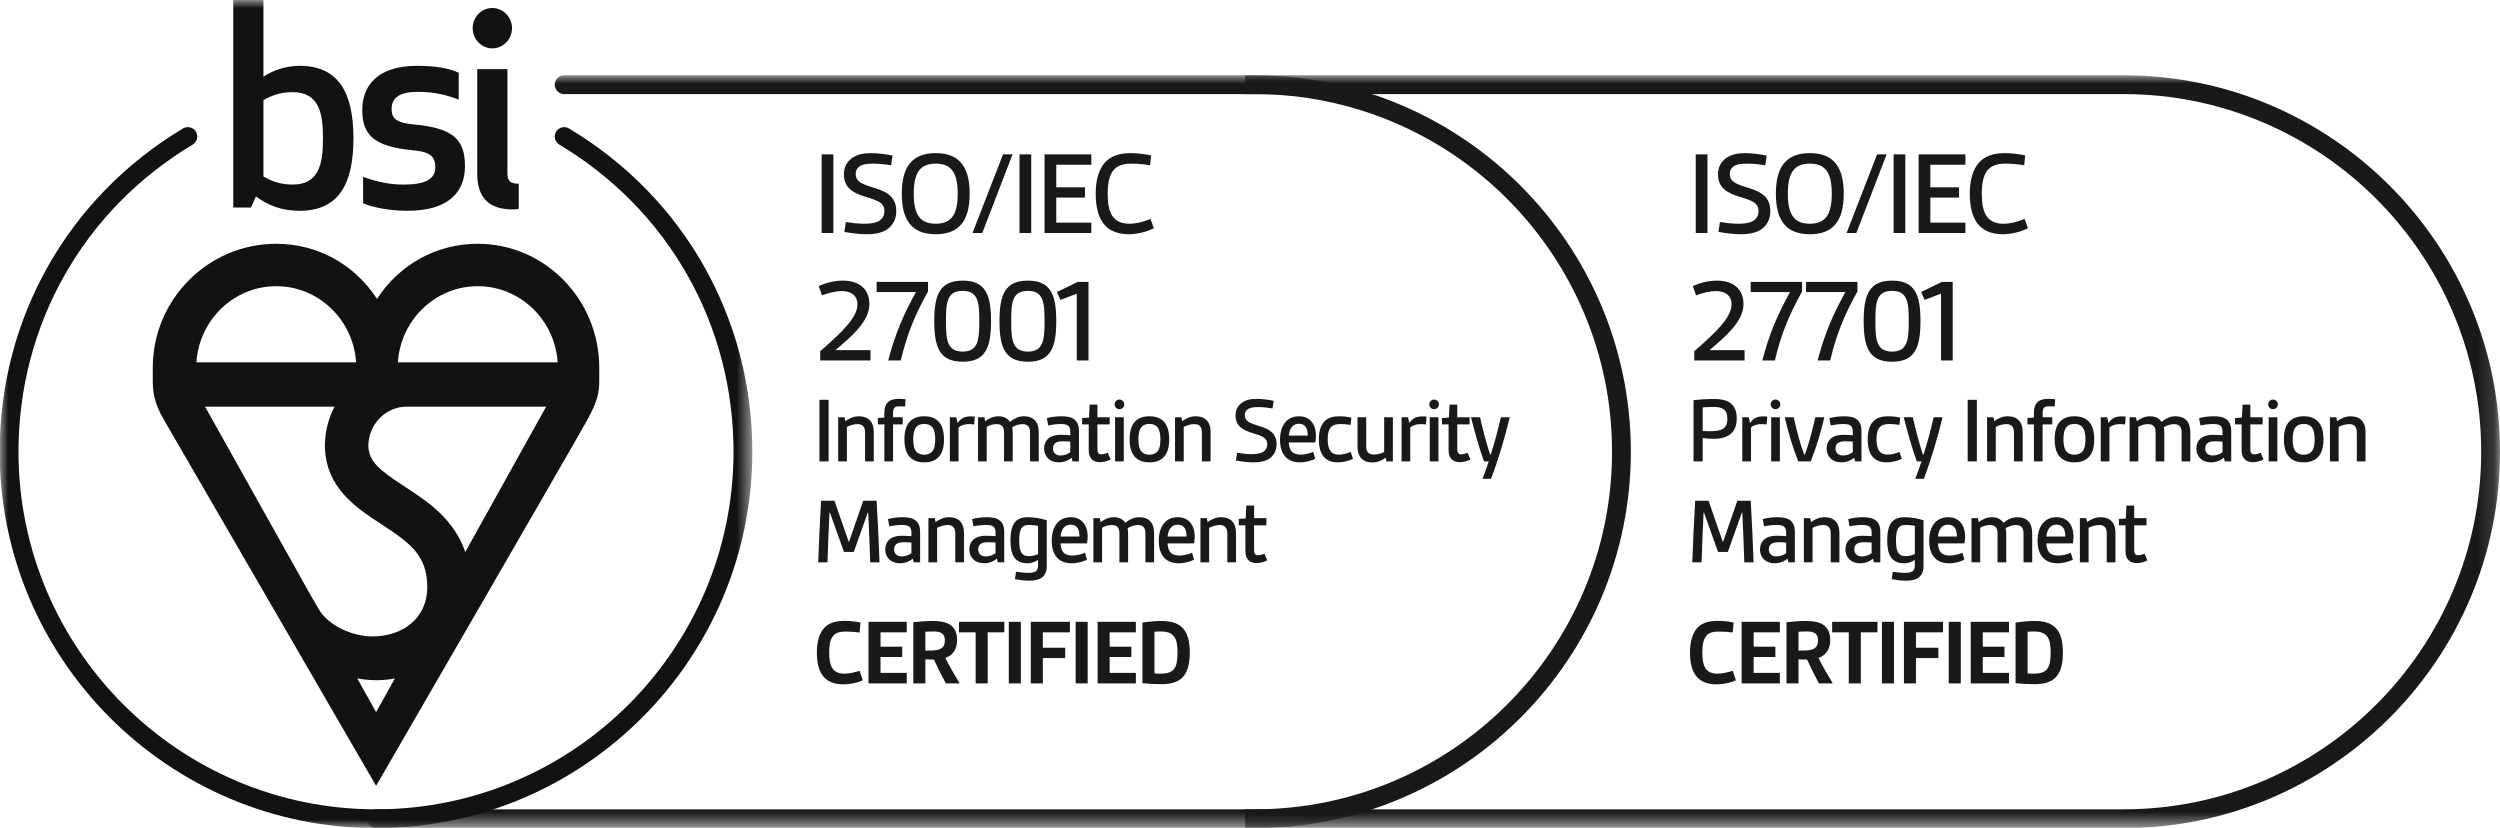 <?xml version="1.0" encoding="UTF-8"?>
<svg width="151px" height="50px" viewBox="0 0 151 50" version="1.1" xmlns="http://www.w3.org/2000/svg" xmlns:xlink="http://www.w3.org/1999/xlink">
    <title>ISO logo</title>
    <defs>
        <polygon id="path-1" points="0 0 128.858 0 128.858 45.453 0 45.453"></polygon>
        <polygon id="path-3" points="0 0 45.44 0 45.44 50 0 50"></polygon>
    </defs>
    <g id="Final-Design-2023" stroke="none" stroke-width="1" fill="none" fill-rule="evenodd">
        <g id="QB-Home-2023-Banner1" transform="translate(-119, -3805)">
            <g id="Group-56" transform="translate(0, 3590)">
                <g id="Group-42" transform="translate(0, -0)">
                    <g id="ISO-logo" transform="translate(119, 215)">
                        <g id="Group-4" transform="translate(22.142, 4.547)">
                            <mask id="mask-2" fill="white">
                                <use xlink:href="#path-1"></use>
                            </mask>
                            <g id="Clip-2"></g>
                            <path d="M106.128,45.472 L53.064,45.472 L53.064,44.335 L106.128,44.335 C118.035,44.335 127.722,34.646 127.722,22.736 C127.722,10.826 118.035,1.137 106.128,1.137 L53.064,1.137 L53.064,0 L106.128,0 C118.661,0 128.858,10.199 128.858,22.736 C128.858,35.273 118.662,45.472 106.128,45.472" id="Fill-1" fill="#1A1919" mask="url(#mask-2)"></path>
                            <path d="M53.632,45.472 L0.568,45.472 C0.254,45.472 0,45.218 0,44.904 C0,44.59 0.254,44.335 0.568,44.335 L53.632,44.335 C65.539,44.335 75.225,34.646 75.225,22.736 C75.225,10.826 65.539,1.137 53.632,1.137 L11.934,1.137 C11.62,1.137 11.365,0.882 11.365,0.569 C11.365,0.254 11.62,0 11.934,0 L53.632,0 C66.165,0 76.362,10.199 76.362,22.736 C76.362,35.273 66.165,45.472 53.632,45.472" id="Fill-3" fill="#1A1919" mask="url(#mask-2)"></path>
                        </g>
                        <path d="M52.111,41.093 C51.793,41.238 51.349,41.335 50.933,41.335 C50.442,41.335 49.98,41.197 49.692,40.81 C49.449,40.486 49.339,40.019 49.339,39.418 C49.339,38.725 49.495,38.216 49.813,37.893 C50.125,37.581 50.552,37.5 51.02,37.5 C51.349,37.5 51.684,37.54 51.973,37.598 L51.921,38.204 C51.696,38.17 51.378,38.147 51.089,38.147 C50.789,38.147 50.506,38.193 50.338,38.389 C50.142,38.615 50.084,38.973 50.084,39.418 C50.084,39.793 50.125,40.111 50.257,40.336 C50.419,40.602 50.696,40.689 51.002,40.689 C51.309,40.689 51.644,40.602 51.921,40.515 L52.111,41.093" id="Fill-5" fill="#1A1919"></path>
                        <polyline id="Fill-6" fill="#1A1919" points="52.457 41.278 52.457 37.558 54.767 37.558 54.767 38.193 53.184 38.193 53.184 39.06 54.495 39.06 54.495 39.683 53.184 39.683 53.184 40.642 54.767 40.642 54.767 41.278 52.457 41.278"></polyline>
                        <path d="M55.892,39.296 C56.221,39.296 56.487,39.296 56.677,39.239 C56.943,39.164 57.07,39.002 57.07,38.667 C57.07,38.222 56.752,38.141 56.395,38.141 C56.227,38.141 56.048,38.147 55.892,38.159 L55.892,39.296 Z M57.128,41.278 C56.862,40.787 56.631,40.325 56.412,39.839 C56.25,39.839 56.031,39.834 55.892,39.822 L55.892,41.278 L55.164,41.278 L55.164,37.581 C55.517,37.54 55.979,37.506 56.336,37.506 C57.099,37.506 57.809,37.69 57.809,38.655 C57.809,39.175 57.596,39.556 57.099,39.741 C57.313,40.18 57.642,40.746 57.965,41.278 L57.128,41.278 L57.128,41.278 Z" id="Fill-7" fill="#1A1919"></path>
                        <polyline id="Fill-8" fill="#1A1919" points="58.929 41.278 58.929 38.193 57.924 38.193 57.924 37.558 60.661 37.558 60.661 38.193 59.657 38.193 59.657 41.278 58.929 41.278"></polyline>
                        <polygon id="Fill-9" fill="#1A1919" points="60.932 41.278 61.66 41.278 61.66 37.558 60.932 37.558"></polygon>
                        <polyline id="Fill-10" fill="#1A1919" points="62.26 41.278 62.26 37.558 64.622 37.558 64.622 38.193 62.988 38.193 62.988 39.123 64.339 39.123 64.339 39.747 62.988 39.747 62.988 41.278 62.26 41.278"></polyline>
                        <polygon id="Fill-11" fill="#1A1919" points="64.968 41.278 65.695 41.278 65.695 37.558 64.968 37.558"></polygon>
                        <polyline id="Fill-12" fill="#1A1919" points="66.296 41.278 66.296 37.558 68.606 37.558 68.606 38.193 67.023 38.193 67.023 39.06 68.334 39.06 68.334 39.683 67.023 39.683 67.023 40.642 68.606 40.642 68.606 41.278 66.296 41.278"></polyline>
                        <path d="M69.731,40.677 C69.887,40.689 69.967,40.689 70.1,40.689 C70.92,40.689 71.122,40.336 71.122,39.412 C71.122,38.54 70.92,38.141 70.1,38.141 C69.967,38.141 69.852,38.147 69.731,38.159 L69.731,40.677 Z M69.003,37.604 C69.384,37.546 69.817,37.506 70.164,37.506 C71.423,37.506 71.862,38.164 71.862,39.412 C71.862,40.694 71.423,41.324 70.164,41.324 C69.817,41.324 69.384,41.306 69.003,41.266 L69.003,37.604 L69.003,37.604 Z" id="Fill-13" fill="#1A1919"></path>
                        <polygon id="Fill-14" fill="#1A1919" points="49.628 14.074 50.336 14.074 50.336 9.323 49.628 9.323"></polygon>
                        <path d="M51.088,13.41 C51.361,13.454 51.796,13.513 52.209,13.513 C52.615,13.513 53.006,13.454 53.22,13.247 C53.346,13.129 53.419,12.967 53.419,12.76 C53.419,12.296 53.132,12.141 52.313,11.897 C51.494,11.661 50.97,11.322 50.97,10.518 C50.97,10.119 51.14,9.795 51.428,9.574 C51.752,9.323 52.165,9.249 52.6,9.249 C53.036,9.249 53.5,9.315 53.913,9.396 L53.825,9.986 C53.545,9.935 53.117,9.883 52.726,9.883 C52.401,9.883 52.091,9.92 51.907,10.053 C51.759,10.164 51.686,10.304 51.686,10.496 C51.686,10.983 52.062,11.123 52.844,11.359 C53.611,11.595 54.134,11.919 54.134,12.753 C54.134,13.196 53.965,13.557 53.655,13.801 C53.323,14.066 52.851,14.148 52.35,14.148 C51.885,14.148 51.406,14.081 51,14.007 L51.088,13.41" id="Fill-15" fill="#1A1919"></path>
                        <path d="M57.845,11.698 C57.845,10.444 57.469,9.883 56.517,9.883 C55.566,9.883 55.19,10.444 55.19,11.698 C55.19,12.952 55.566,13.513 56.517,13.513 C57.469,13.513 57.845,12.952 57.845,11.698 Z M54.467,11.698 C54.467,10.09 55.079,9.249 56.517,9.249 C57.956,9.249 58.568,10.09 58.568,11.698 C58.568,13.306 57.956,14.148 56.517,14.148 C55.079,14.148 54.467,13.306 54.467,11.698 L54.467,11.698 Z" id="Fill-16" fill="#1A1919"></path>
                        <polyline id="Fill-17" fill="#1A1919" points="58.739 14.074 60.583 9.323 61.158 9.323 59.329 14.074 58.739 14.074"></polyline>
                        <polygon id="Fill-18" fill="#1A1919" points="61.578 14.074 62.286 14.074 62.286 9.323 61.578 9.323"></polygon>
                        <polyline id="Fill-19" fill="#1A1919" points="63.09 14.074 63.09 9.323 65.916 9.323 65.916 9.95 63.799 9.95 63.799 11.314 65.532 11.314 65.532 11.934 63.799 11.934 63.799 13.447 65.916 13.447 65.916 14.074 63.09 14.074"></polyline>
                        <path d="M69.692,13.786 C69.287,13.993 68.711,14.148 68.173,14.148 C67.561,14.148 66.978,13.963 66.624,13.469 C66.329,13.063 66.181,12.473 66.181,11.698 C66.181,10.872 66.366,10.267 66.705,9.854 C67.096,9.389 67.672,9.249 68.298,9.249 C68.719,9.249 69.161,9.308 69.53,9.389 L69.464,9.986 C69.169,9.927 68.726,9.883 68.342,9.883 C67.893,9.883 67.48,9.979 67.229,10.311 C67,10.621 66.904,11.079 66.904,11.698 C66.904,12.274 66.978,12.716 67.177,13.026 C67.406,13.388 67.789,13.513 68.202,13.513 C68.66,13.513 69.102,13.38 69.493,13.225 L69.692,13.786" id="Fill-20" fill="#1A1919"></path>
                        <path d="M49.539,21.774 L49.539,21.213 C50.852,20.069 51.789,19.177 51.789,18.387 C51.789,17.797 51.346,17.583 50.852,17.583 C50.439,17.583 49.96,17.716 49.65,17.841 L49.451,17.281 C49.82,17.104 50.373,16.949 50.904,16.949 C51.855,16.949 52.512,17.428 52.512,18.365 C52.512,19.398 51.472,20.291 50.461,21.147 L52.578,21.147 L52.578,21.774 L49.539,21.774" id="Fill-21" fill="#1A1919"></path>
                        <path d="M53.648,21.774 C54.061,20.18 54.57,19 55.323,17.642 L52.948,17.642 L52.948,17.023 L56.053,17.023 L56.053,17.605 C55.3,18.955 54.791,20.136 54.408,21.774 L53.648,21.774" id="Fill-22" fill="#1A1919"></path>
                        <path d="M59.151,19.398 C59.151,18.269 59.084,17.569 58.148,17.569 C57.196,17.569 57.137,18.269 57.137,19.398 C57.137,20.519 57.196,21.235 58.148,21.235 C59.084,21.235 59.151,20.519 59.151,19.398 Z M56.429,19.398 C56.429,17.804 56.761,16.949 58.148,16.949 C59.527,16.949 59.859,17.804 59.859,19.398 C59.859,20.984 59.527,21.848 58.148,21.848 C56.761,21.848 56.429,20.984 56.429,19.398 L56.429,19.398 Z" id="Fill-23" fill="#1A1919"></path>
                        <path d="M63.09,19.398 C63.09,18.269 63.024,17.569 62.087,17.569 C61.136,17.569 61.077,18.269 61.077,19.398 C61.077,20.519 61.136,21.235 62.087,21.235 C63.024,21.235 63.09,20.519 63.09,19.398 Z M60.369,19.398 C60.369,17.804 60.701,16.949 62.087,16.949 C63.466,16.949 63.798,17.804 63.798,19.398 C63.798,20.984 63.466,21.848 62.087,21.848 C60.701,21.848 60.369,20.984 60.369,19.398 L60.369,19.398 Z" id="Fill-24" fill="#1A1919"></path>
                        <polyline id="Fill-25" fill="#1A1919" points="65.038 21.774 65.038 17.738 64.05 18.114 63.836 17.635 65.105 17.023 65.746 17.023 65.746 21.774 65.038 21.774"></polyline>
                        <polygon id="Fill-26" fill="#1A1919" points="49.495 27.869 50.049 27.869 50.049 24.149 49.495 24.149"></polygon>
                        <path d="M52.249,27.869 L52.249,26.119 C52.249,25.778 52.093,25.617 51.799,25.617 C51.55,25.617 51.331,25.697 51.152,25.784 L51.152,27.869 L50.626,27.869 L50.626,25.201 L51.013,25.201 L51.06,25.443 C51.267,25.281 51.556,25.143 51.868,25.143 C52.474,25.143 52.775,25.507 52.775,26.073 L52.775,27.869 L52.249,27.869" id="Fill-27" fill="#1A1919"></path>
                        <path d="M53.415,27.869 L53.415,25.634 L53.023,25.634 L53.023,25.247 L53.415,25.224 L53.415,24.935 C53.415,24.635 53.49,24.426 53.623,24.294 C53.785,24.138 54.022,24.091 54.305,24.091 C54.432,24.091 54.57,24.103 54.697,24.115 L54.669,24.554 C54.535,24.542 54.414,24.542 54.31,24.542 C54.172,24.542 54.074,24.56 54.022,24.635 C53.958,24.704 53.941,24.814 53.941,24.981 L53.941,25.201 L54.524,25.201 L54.524,25.634 L53.941,25.634 L53.941,27.869 L53.415,27.869" id="Fill-28" fill="#1A1919"></path>
                        <path d="M56.487,26.535 C56.487,26.211 56.435,25.946 56.296,25.79 C56.192,25.669 56.031,25.605 55.823,25.605 C55.615,25.605 55.453,25.669 55.349,25.79 C55.21,25.946 55.159,26.211 55.159,26.535 C55.159,26.864 55.21,27.13 55.349,27.28 C55.453,27.401 55.615,27.465 55.823,27.465 C56.031,27.465 56.186,27.396 56.296,27.28 C56.435,27.13 56.487,26.864 56.487,26.535 Z M55.823,27.927 C55.447,27.927 55.176,27.823 54.979,27.632 C54.731,27.396 54.627,27.009 54.627,26.535 C54.627,26.061 54.731,25.674 54.979,25.438 C55.176,25.247 55.447,25.143 55.823,25.143 C56.198,25.143 56.47,25.247 56.666,25.438 C56.914,25.674 57.018,26.061 57.018,26.535 C57.018,27.009 56.914,27.396 56.666,27.632 C56.47,27.823 56.198,27.927 55.823,27.927 L55.823,27.927 Z" id="Fill-29" fill="#1A1919"></path>
                        <path d="M57.37,27.869 L57.37,25.201 L57.763,25.201 L57.832,25.53 L57.855,25.53 C58.063,25.229 58.311,25.149 58.646,25.149 C58.71,25.149 58.773,25.149 58.877,25.16 L58.842,25.639 C58.739,25.622 58.635,25.617 58.525,25.617 C58.3,25.617 58.075,25.669 57.895,25.818 L57.895,27.869 L57.37,27.869" id="Fill-30" fill="#1A1919"></path>
                        <path d="M62.214,27.869 L62.214,26.102 C62.214,25.767 62.053,25.617 61.758,25.617 C61.556,25.617 61.342,25.686 61.14,25.801 C61.158,25.905 61.169,26.027 61.169,26.131 L61.169,27.869 L60.643,27.869 L60.643,26.102 C60.643,25.767 60.488,25.617 60.193,25.617 C59.98,25.617 59.795,25.674 59.598,25.778 L59.598,27.869 L59.073,27.869 L59.073,25.201 L59.46,25.201 L59.506,25.443 C59.697,25.299 59.968,25.143 60.309,25.143 C60.626,25.143 60.863,25.264 61.002,25.484 C61.233,25.293 61.516,25.143 61.833,25.143 C62.428,25.143 62.74,25.472 62.74,26.125 L62.74,27.869 L62.214,27.869" id="Fill-31" fill="#1A1919"></path>
                        <path d="M64.644,26.674 C64.512,26.662 64.333,26.656 64.171,26.656 C63.784,26.656 63.599,26.795 63.599,27.09 C63.599,27.344 63.767,27.511 64.056,27.511 C64.269,27.511 64.489,27.436 64.644,27.315 L64.644,26.674 Z M64.783,27.869 L64.726,27.644 C64.523,27.823 64.246,27.927 63.946,27.927 C63.397,27.927 63.062,27.563 63.062,27.09 C63.062,26.853 63.155,26.616 63.345,26.466 C63.524,26.321 63.778,26.263 64.061,26.263 C64.246,26.263 64.46,26.275 64.644,26.287 L64.644,26.061 C64.644,25.9 64.604,25.796 64.535,25.726 C64.437,25.634 64.275,25.611 64.061,25.611 C63.801,25.611 63.484,25.657 63.31,25.697 L63.23,25.258 C63.461,25.189 63.801,25.143 64.107,25.143 C64.442,25.143 64.719,25.189 64.91,25.351 C65.078,25.49 65.17,25.709 65.17,26.032 L65.17,27.869 L64.783,27.869 L64.783,27.869 Z" id="Fill-32" fill="#1A1919"></path>
                        <path d="M67.081,27.754 C66.902,27.846 66.671,27.916 66.44,27.916 C66.007,27.916 65.759,27.673 65.759,27.188 L65.759,25.634 L65.36,25.634 L65.36,25.247 L65.776,25.224 L65.816,24.438 L66.284,24.438 L66.284,25.201 L67.029,25.201 L67.029,25.634 L66.284,25.634 L66.284,27.107 C66.284,27.303 66.319,27.442 66.521,27.442 C66.648,27.442 66.769,27.407 66.908,27.344 L67.081,27.754" id="Fill-33" fill="#1A1919"></path>
                        <path d="M67.351,27.869 L67.877,27.869 L67.877,25.201 L67.351,25.201 L67.351,27.869 Z M67.612,24.132 C67.773,24.132 67.906,24.265 67.906,24.426 C67.906,24.588 67.773,24.715 67.612,24.715 C67.45,24.715 67.323,24.588 67.323,24.426 C67.323,24.265 67.45,24.132 67.612,24.132 L67.612,24.132 Z" id="Fill-34" fill="#1A1919"></path>
                        <path d="M70.089,26.535 C70.089,26.211 70.037,25.946 69.898,25.79 C69.794,25.669 69.633,25.605 69.424,25.605 C69.217,25.605 69.055,25.669 68.951,25.79 C68.812,25.946 68.76,26.211 68.76,26.535 C68.76,26.864 68.812,27.13 68.951,27.28 C69.055,27.401 69.217,27.465 69.424,27.465 C69.633,27.465 69.788,27.396 69.898,27.28 C70.037,27.13 70.089,26.864 70.089,26.535 Z M69.424,27.927 C69.049,27.927 68.778,27.823 68.581,27.632 C68.333,27.396 68.229,27.009 68.229,26.535 C68.229,26.061 68.333,25.674 68.581,25.438 C68.778,25.247 69.049,25.143 69.424,25.143 C69.8,25.143 70.071,25.247 70.268,25.438 C70.516,25.674 70.62,26.061 70.62,26.535 C70.62,27.009 70.516,27.396 70.268,27.632 C70.071,27.823 69.8,27.927 69.424,27.927 L69.424,27.927 Z" id="Fill-35" fill="#1A1919"></path>
                        <path d="M72.594,27.869 L72.594,26.119 C72.594,25.778 72.439,25.617 72.144,25.617 C71.895,25.617 71.676,25.697 71.497,25.784 L71.497,27.869 L70.972,27.869 L70.972,25.201 L71.359,25.201 L71.405,25.443 C71.613,25.281 71.902,25.143 72.213,25.143 C72.82,25.143 73.12,25.507 73.12,26.073 L73.12,27.869 L72.594,27.869" id="Fill-36" fill="#1A1919"></path>
                        <path d="M74.718,27.349 C74.932,27.384 75.273,27.43 75.597,27.43 C75.914,27.43 76.22,27.384 76.387,27.222 C76.486,27.13 76.543,27.003 76.543,26.841 C76.543,26.477 76.318,26.356 75.677,26.165 C75.036,25.98 74.626,25.715 74.626,25.085 C74.626,24.773 74.759,24.519 74.984,24.346 C75.238,24.149 75.562,24.091 75.903,24.091 C76.243,24.091 76.607,24.143 76.931,24.207 L76.861,24.669 C76.642,24.629 76.307,24.588 76,24.588 C75.746,24.588 75.504,24.617 75.36,24.721 C75.244,24.808 75.186,24.918 75.186,25.068 C75.186,25.449 75.481,25.559 76.093,25.744 C76.693,25.928 77.104,26.183 77.104,26.835 C77.104,27.182 76.971,27.465 76.728,27.656 C76.468,27.864 76.099,27.927 75.706,27.927 C75.343,27.927 74.967,27.875 74.649,27.817 L74.718,27.349" id="Fill-37" fill="#1A1919"></path>
                        <path d="M78.985,26.31 C78.985,25.911 78.87,25.593 78.443,25.593 C78.056,25.593 77.871,25.94 77.848,26.31 L78.985,26.31 Z M79.442,27.713 C79.205,27.823 78.864,27.927 78.518,27.927 C77.732,27.927 77.311,27.436 77.311,26.552 C77.311,25.818 77.645,25.143 78.46,25.143 C79.107,25.143 79.482,25.605 79.482,26.321 C79.482,26.466 79.465,26.61 79.442,26.726 L77.842,26.726 C77.854,26.963 77.911,27.153 78.021,27.274 C78.142,27.407 78.333,27.459 78.552,27.459 C78.83,27.459 79.101,27.384 79.32,27.292 L79.442,27.713 L79.442,27.713 Z" id="Fill-38" fill="#1A1919"></path>
                        <path d="M81.722,27.713 C81.479,27.829 81.139,27.927 80.809,27.927 C80.111,27.927 79.66,27.535 79.66,26.547 C79.66,25.414 80.232,25.143 80.884,25.143 C81.144,25.143 81.404,25.172 81.624,25.224 L81.577,25.663 C81.387,25.634 81.173,25.611 80.971,25.611 C80.457,25.611 80.192,25.813 80.192,26.535 C80.192,27.182 80.411,27.459 80.862,27.459 C81.121,27.459 81.364,27.384 81.577,27.292 L81.722,27.713" id="Fill-39" fill="#1A1919"></path>
                        <path d="M83.742,27.869 L83.702,27.644 C83.495,27.8 83.211,27.933 82.893,27.933 C82.293,27.933 81.993,27.569 81.993,27.003 L81.993,25.201 L82.519,25.201 L82.519,26.951 C82.519,27.315 82.674,27.453 82.986,27.453 C83.2,27.453 83.408,27.396 83.604,27.303 L83.604,25.201 L84.13,25.201 L84.13,27.869 L83.742,27.869" id="Fill-40" fill="#1A1919"></path>
                        <path d="M84.654,27.869 L84.654,25.201 L85.047,25.201 L85.116,25.53 L85.139,25.53 C85.347,25.229 85.595,25.149 85.93,25.149 C85.994,25.149 86.058,25.149 86.162,25.16 L86.127,25.639 C86.023,25.622 85.919,25.617 85.809,25.617 C85.584,25.617 85.359,25.669 85.179,25.818 L85.179,27.869 L84.654,27.869" id="Fill-41" fill="#1A1919"></path>
                        <path d="M86.357,27.869 L86.883,27.869 L86.883,25.201 L86.357,25.201 L86.357,27.869 Z M86.617,24.132 C86.779,24.132 86.912,24.265 86.912,24.426 C86.912,24.588 86.779,24.715 86.617,24.715 C86.455,24.715 86.328,24.588 86.328,24.426 C86.328,24.265 86.455,24.132 86.617,24.132 L86.617,24.132 Z" id="Fill-42" fill="#1A1919"></path>
                        <path d="M88.817,27.754 C88.638,27.846 88.407,27.916 88.176,27.916 C87.743,27.916 87.495,27.673 87.495,27.188 L87.495,25.634 L87.096,25.634 L87.096,25.247 L87.512,25.224 L87.552,24.438 L88.02,24.438 L88.02,25.201 L88.765,25.201 L88.765,25.634 L88.02,25.634 L88.02,27.107 C88.02,27.303 88.055,27.442 88.257,27.442 C88.384,27.442 88.506,27.407 88.644,27.344 L88.817,27.754" id="Fill-43" fill="#1A1919"></path>
                        <path d="M89.544,28.921 C89.7,28.511 89.827,28.147 89.919,27.869 L89.636,27.869 C89.365,27.13 89.088,26.159 88.845,25.201 L89.394,25.201 C89.573,25.986 89.769,26.737 90,27.453 L90.041,27.453 C90.255,26.807 90.48,25.969 90.653,25.201 L91.19,25.201 C90.895,26.437 90.474,27.841 90.058,28.921 L89.544,28.921" id="Fill-44" fill="#1A1919"></path>
                        <path d="M52.562,33.965 C52.532,32.972 52.487,31.949 52.44,30.967 L52.411,30.967 L51.568,33.335 L50.973,33.335 L50.13,30.967 L50.101,30.967 C50.055,31.949 50.009,32.972 49.98,33.965 L49.42,33.965 C49.46,32.729 49.524,31.487 49.593,30.245 L50.402,30.245 L51.257,32.711 L51.285,32.711 L52.14,30.245 L52.948,30.245 C53.018,31.487 53.081,32.729 53.122,33.965 L52.562,33.965" id="Fill-45" fill="#1A1919"></path>
                        <path d="M55.049,32.769 C54.916,32.758 54.737,32.752 54.576,32.752 C54.188,32.752 54.004,32.891 54.004,33.185 C54.004,33.439 54.171,33.607 54.46,33.607 C54.674,33.607 54.893,33.532 55.049,33.411 L55.049,32.769 Z M55.188,33.965 L55.13,33.74 C54.928,33.919 54.651,34.023 54.35,34.023 C53.802,34.023 53.467,33.659 53.467,33.185 C53.467,32.949 53.559,32.711 53.75,32.562 C53.929,32.417 54.183,32.359 54.466,32.359 C54.651,32.359 54.864,32.371 55.049,32.382 L55.049,32.157 C55.049,31.995 55.009,31.891 54.939,31.822 C54.842,31.73 54.68,31.707 54.466,31.707 C54.206,31.707 53.888,31.752 53.715,31.793 L53.634,31.354 C53.865,31.285 54.206,31.239 54.512,31.239 C54.847,31.239 55.124,31.285 55.315,31.446 C55.482,31.585 55.575,31.804 55.575,32.128 L55.575,33.965 L55.188,33.965 L55.188,33.965 Z" id="Fill-46" fill="#1A1919"></path>
                        <path d="M57.699,33.965 L57.699,32.215 C57.699,31.874 57.543,31.712 57.249,31.712 C57,31.712 56.781,31.793 56.602,31.88 L56.602,33.965 L56.076,33.965 L56.076,31.296 L56.464,31.296 L56.51,31.539 C56.718,31.377 57.007,31.239 57.318,31.239 C57.924,31.239 58.225,31.602 58.225,32.169 L58.225,33.965 L57.699,33.965" id="Fill-47" fill="#1A1919"></path>
                        <path d="M60.13,32.769 C59.997,32.758 59.818,32.752 59.656,32.752 C59.269,32.752 59.084,32.891 59.084,33.185 C59.084,33.439 59.252,33.607 59.541,33.607 C59.754,33.607 59.974,33.532 60.13,33.411 L60.13,32.769 Z M60.268,33.965 L60.211,33.74 C60.008,33.919 59.731,34.023 59.431,34.023 C58.882,34.023 58.547,33.659 58.547,33.185 C58.547,32.949 58.64,32.711 58.83,32.562 C59.01,32.417 59.264,32.359 59.546,32.359 C59.731,32.359 59.945,32.371 60.13,32.382 L60.13,32.157 C60.13,31.995 60.089,31.891 60.02,31.822 C59.922,31.73 59.76,31.707 59.546,31.707 C59.287,31.707 58.969,31.752 58.796,31.793 L58.715,31.354 C58.946,31.285 59.287,31.239 59.593,31.239 C59.928,31.239 60.205,31.285 60.396,31.446 C60.563,31.585 60.655,31.804 60.655,32.128 L60.655,33.965 L60.268,33.965 L60.268,33.965 Z" id="Fill-48" fill="#1A1919"></path>
                        <path d="M62.699,31.759 C62.543,31.73 62.324,31.707 62.133,31.707 C61.677,31.707 61.561,32.018 61.561,32.659 C61.561,33.26 61.683,33.59 62.127,33.59 C62.324,33.59 62.526,33.549 62.699,33.463 L62.699,31.759 Z M62.699,33.815 C62.514,33.942 62.289,34.023 62.064,34.023 C61.307,34.023 61.03,33.532 61.03,32.654 C61.03,31.654 61.342,31.239 62.081,31.239 C62.48,31.239 62.936,31.325 63.224,31.424 L63.224,34.207 C63.224,34.497 63.132,34.699 62.982,34.843 C62.786,35.022 62.48,35.074 62.162,35.074 C61.862,35.074 61.55,35.028 61.301,34.982 L61.371,34.531 C61.561,34.56 61.839,34.601 62.087,34.601 C62.3,34.601 62.497,34.577 62.595,34.479 C62.664,34.404 62.699,34.294 62.699,34.15 L62.699,33.815 L62.699,33.815 Z" id="Fill-49" fill="#1A1919"></path>
                        <path d="M65.199,32.405 C65.199,32.007 65.083,31.689 64.656,31.689 C64.269,31.689 64.084,32.036 64.061,32.405 L65.199,32.405 Z M65.655,33.809 C65.418,33.919 65.077,34.023 64.731,34.023 C63.945,34.023 63.524,33.532 63.524,32.648 C63.524,31.915 63.859,31.239 64.673,31.239 C65.32,31.239 65.695,31.701 65.695,32.417 C65.695,32.562 65.678,32.706 65.655,32.821 L64.055,32.821 C64.067,33.058 64.124,33.249 64.234,33.37 C64.356,33.503 64.546,33.555 64.766,33.555 C65.043,33.555 65.314,33.48 65.534,33.387 L65.655,33.809 L65.655,33.809 Z" id="Fill-50" fill="#1A1919"></path>
                        <path d="M69.182,33.965 L69.182,32.197 C69.182,31.863 69.021,31.712 68.727,31.712 C68.524,31.712 68.311,31.782 68.108,31.897 C68.126,32.001 68.137,32.122 68.137,32.226 L68.137,33.965 L67.612,33.965 L67.612,32.197 C67.612,31.863 67.456,31.712 67.161,31.712 C66.948,31.712 66.763,31.77 66.566,31.874 L66.566,33.965 L66.041,33.965 L66.041,31.296 L66.428,31.296 L66.474,31.539 C66.665,31.394 66.936,31.239 67.277,31.239 C67.594,31.239 67.831,31.36 67.97,31.579 C68.201,31.389 68.484,31.239 68.802,31.239 C69.396,31.239 69.708,31.568 69.708,32.221 L69.708,33.965 L69.182,33.965" id="Fill-51" fill="#1A1919"></path>
                        <path d="M71.665,32.405 C71.665,32.007 71.549,31.689 71.122,31.689 C70.735,31.689 70.55,32.036 70.527,32.405 L71.665,32.405 Z M72.121,33.809 C71.884,33.919 71.544,34.023 71.197,34.023 C70.412,34.023 69.99,33.532 69.99,32.648 C69.99,31.915 70.325,31.239 71.139,31.239 C71.786,31.239 72.162,31.701 72.162,32.417 C72.162,32.562 72.144,32.706 72.121,32.821 L70.521,32.821 C70.533,33.058 70.591,33.249 70.7,33.37 C70.822,33.503 71.012,33.555 71.232,33.555 C71.509,33.555 71.78,33.48 72,33.387 L72.121,33.809 L72.121,33.809 Z" id="Fill-52" fill="#1A1919"></path>
                        <path d="M74.13,33.965 L74.13,32.215 C74.13,31.874 73.974,31.712 73.679,31.712 C73.431,31.712 73.212,31.793 73.033,31.88 L73.033,33.965 L72.507,33.965 L72.507,31.296 L72.894,31.296 L72.94,31.539 C73.148,31.377 73.437,31.239 73.749,31.239 C74.355,31.239 74.655,31.602 74.655,32.169 L74.655,33.965 L74.13,33.965" id="Fill-53" fill="#1A1919"></path>
                        <path d="M76.543,33.849 C76.364,33.942 76.133,34.011 75.902,34.011 C75.469,34.011 75.221,33.769 75.221,33.283 L75.221,31.73 L74.822,31.73 L74.822,31.342 L75.238,31.319 L75.278,30.534 L75.746,30.534 L75.746,31.296 L76.491,31.296 L76.491,31.73 L75.746,31.73 L75.746,33.203 C75.746,33.399 75.781,33.538 75.983,33.538 C76.11,33.538 76.231,33.503 76.37,33.439 L76.543,33.849" id="Fill-54" fill="#1A1919"></path>
                        <path d="M104.848,41.093 C104.531,41.238 104.086,41.335 103.67,41.335 C103.179,41.335 102.717,41.197 102.428,40.81 C102.186,40.486 102.076,40.019 102.076,39.418 C102.076,38.725 102.232,38.216 102.55,37.893 C102.862,37.581 103.289,37.5 103.757,37.5 C104.086,37.5 104.421,37.54 104.71,37.598 L104.658,38.204 C104.432,38.17 104.115,38.147 103.826,38.147 C103.526,38.147 103.242,38.193 103.075,38.389 C102.879,38.615 102.821,38.973 102.821,39.418 C102.821,39.793 102.862,40.111 102.995,40.336 C103.156,40.602 103.433,40.689 103.739,40.689 C104.045,40.689 104.38,40.602 104.658,40.515 L104.848,41.093" id="Fill-55" fill="#1A1919"></path>
                        <polyline id="Fill-56" fill="#1A1919" points="105.194 41.278 105.194 37.558 107.504 37.558 107.504 38.193 105.921 38.193 105.921 39.06 107.232 39.06 107.232 39.683 105.921 39.683 105.921 40.642 107.504 40.642 107.504 41.278 105.194 41.278"></polyline>
                        <path d="M108.629,39.296 C108.958,39.296 109.224,39.296 109.415,39.239 C109.68,39.164 109.807,39.002 109.807,38.667 C109.807,38.222 109.49,38.141 109.132,38.141 C108.964,38.141 108.785,38.147 108.629,38.159 L108.629,39.296 Z M109.865,41.278 C109.599,40.787 109.368,40.325 109.149,39.839 C108.987,39.839 108.768,39.834 108.629,39.822 L108.629,41.278 L107.902,41.278 L107.902,37.581 C108.254,37.54 108.716,37.506 109.074,37.506 C109.836,37.506 110.546,37.69 110.546,38.655 C110.546,39.175 110.333,39.556 109.836,39.741 C110.05,40.18 110.379,40.746 110.702,41.278 L109.865,41.278 L109.865,41.278 Z" id="Fill-57" fill="#1A1919"></path>
                        <polyline id="Fill-58" fill="#1A1919" points="111.666 41.278 111.666 38.193 110.661 38.193 110.661 37.558 113.399 37.558 113.399 38.193 112.394 38.193 112.394 41.278 111.666 41.278"></polyline>
                        <polygon id="Fill-59" fill="#1A1919" points="113.669 41.278 114.397 41.278 114.397 37.558 113.669 37.558"></polygon>
                        <polyline id="Fill-60" fill="#1A1919" points="114.997 41.278 114.997 37.558 117.359 37.558 117.359 38.193 115.725 38.193 115.725 39.123 117.076 39.123 117.076 39.747 115.725 39.747 115.725 41.278 114.997 41.278"></polyline>
                        <polygon id="Fill-61" fill="#1A1919" points="117.704 41.278 118.432 41.278 118.432 37.558 117.704 37.558"></polygon>
                        <polyline id="Fill-62" fill="#1A1919" points="119.033 41.278 119.033 37.558 121.343 37.558 121.343 38.193 119.76 38.193 119.76 39.06 121.071 39.06 121.071 39.683 119.76 39.683 119.76 40.642 121.343 40.642 121.343 41.278 119.033 41.278"></polyline>
                        <path d="M122.468,40.677 C122.624,40.689 122.705,40.689 122.837,40.689 C123.658,40.689 123.86,40.336 123.86,39.412 C123.86,38.54 123.658,38.141 122.837,38.141 C122.705,38.141 122.589,38.147 122.468,38.159 L122.468,40.677 Z M121.74,37.604 C122.121,37.546 122.554,37.506 122.901,37.506 C124.16,37.506 124.599,38.164 124.599,39.412 C124.599,40.694 124.16,41.324 122.901,41.324 C122.554,41.324 122.121,41.306 121.74,41.266 L121.74,37.604 L121.74,37.604 Z" id="Fill-63" fill="#1A1919"></path>
                        <polygon id="Fill-64" fill="#1A1919" points="102.423 14.074 103.131 14.074 103.131 9.323 102.423 9.323"></polygon>
                        <path d="M103.883,13.41 C104.156,13.454 104.592,13.513 105.005,13.513 C105.41,13.513 105.801,13.454 106.015,13.247 C106.14,13.129 106.214,12.967 106.214,12.76 C106.214,12.296 105.926,12.141 105.108,11.897 C104.289,11.661 103.765,11.322 103.765,10.518 C103.765,10.119 103.935,9.795 104.223,9.574 C104.547,9.323 104.96,9.249 105.395,9.249 C105.831,9.249 106.295,9.315 106.708,9.396 L106.62,9.986 C106.34,9.935 105.912,9.883 105.521,9.883 C105.196,9.883 104.886,9.92 104.702,10.053 C104.554,10.164 104.481,10.304 104.481,10.496 C104.481,10.983 104.857,11.123 105.639,11.359 C106.406,11.595 106.929,11.919 106.929,12.753 C106.929,13.196 106.76,13.557 106.45,13.801 C106.118,14.066 105.646,14.148 105.144,14.148 C104.68,14.148 104.201,14.081 103.795,14.007 L103.883,13.41" id="Fill-65" fill="#1A1919"></path>
                        <path d="M110.64,11.698 C110.64,10.444 110.264,9.883 109.312,9.883 C108.361,9.883 107.985,10.444 107.985,11.698 C107.985,12.952 108.361,13.513 109.312,13.513 C110.264,13.513 110.64,12.952 110.64,11.698 Z M107.262,11.698 C107.262,10.09 107.874,9.249 109.312,9.249 C110.75,9.249 111.363,10.09 111.363,11.698 C111.363,13.306 110.75,14.148 109.312,14.148 C107.874,14.148 107.262,13.306 107.262,11.698 L107.262,11.698 Z" id="Fill-66" fill="#1A1919"></path>
                        <polyline id="Fill-67" fill="#1A1919" points="111.533 14.074 113.377 9.323 113.952 9.323 112.124 14.074 111.533 14.074"></polyline>
                        <polygon id="Fill-68" fill="#1A1919" points="114.373 14.074 115.081 14.074 115.081 9.323 114.373 9.323"></polygon>
                        <polyline id="Fill-69" fill="#1A1919" points="115.885 14.074 115.885 9.323 118.71 9.323 118.71 9.95 116.593 9.95 116.593 11.314 118.327 11.314 118.327 11.934 116.593 11.934 116.593 13.447 118.71 13.447 118.71 14.074 115.885 14.074"></polyline>
                        <path d="M122.487,13.786 C122.081,13.993 121.506,14.148 120.968,14.148 C120.356,14.148 119.773,13.963 119.419,13.469 C119.124,13.063 118.976,12.473 118.976,11.698 C118.976,10.872 119.161,10.267 119.5,9.854 C119.891,9.389 120.466,9.249 121.093,9.249 C121.513,9.249 121.956,9.308 122.325,9.389 L122.259,9.986 C121.964,9.927 121.521,9.883 121.137,9.883 C120.687,9.883 120.275,9.979 120.024,10.311 C119.795,10.621 119.699,11.079 119.699,11.698 C119.699,12.274 119.773,12.716 119.972,13.026 C120.201,13.388 120.584,13.513 120.997,13.513 C121.455,13.513 121.897,13.38 122.288,13.225 L122.487,13.786" id="Fill-70" fill="#1A1919"></path>
                        <path d="M102.334,21.774 L102.334,21.213 C103.647,20.069 104.584,19.177 104.584,18.387 C104.584,17.797 104.141,17.583 103.647,17.583 C103.234,17.583 102.755,17.716 102.445,17.841 L102.246,17.281 C102.614,17.104 103.168,16.949 103.699,16.949 C104.65,16.949 105.306,17.428 105.306,18.365 C105.306,19.398 104.267,20.291 103.256,21.147 L105.373,21.147 L105.373,21.774 L102.334,21.774" id="Fill-71" fill="#1A1919"></path>
                        <path d="M106.443,21.774 C106.856,20.18 107.365,19 108.117,17.642 L105.742,17.642 L105.742,17.023 L108.847,17.023 L108.847,17.605 C108.095,18.955 107.586,20.136 107.203,21.774 L106.443,21.774" id="Fill-72" fill="#1A1919"></path>
                        <path d="M109.785,21.774 C110.198,20.18 110.706,19 111.459,17.642 L109.084,17.642 L109.084,17.023 L112.189,17.023 L112.189,17.605 C111.437,18.955 110.928,20.136 110.544,21.774 L109.785,21.774" id="Fill-73" fill="#1A1919"></path>
                        <path d="M115.287,19.398 C115.287,18.269 115.221,17.569 114.284,17.569 C113.333,17.569 113.274,18.269 113.274,19.398 C113.274,20.519 113.333,21.235 114.284,21.235 C115.221,21.235 115.287,20.519 115.287,19.398 Z M112.566,19.398 C112.566,17.804 112.898,16.949 114.284,16.949 C115.664,16.949 115.996,17.804 115.996,19.398 C115.996,20.984 115.664,21.848 114.284,21.848 C112.898,21.848 112.566,20.984 112.566,19.398 L112.566,19.398 Z" id="Fill-74" fill="#1A1919"></path>
                        <polyline id="Fill-75" fill="#1A1919" points="117.235 21.774 117.235 17.738 116.247 18.114 116.033 17.635 117.302 17.023 117.943 17.023 117.943 21.774 117.235 21.774"></polyline>
                        <path d="M102.844,26.032 C103.041,26.044 103.162,26.044 103.306,26.044 C103.93,26.044 104.334,25.928 104.334,25.293 C104.334,24.733 104.034,24.577 103.485,24.577 C103.266,24.577 103.035,24.594 102.844,24.606 L102.844,26.032 Z M102.29,27.869 L102.29,24.172 C102.665,24.126 103.121,24.097 103.52,24.097 C104.328,24.097 104.9,24.357 104.9,25.276 C104.9,26.24 104.248,26.506 103.485,26.506 C103.277,26.506 103.093,26.489 102.844,26.46 L102.844,27.869 L102.29,27.869 L102.29,27.869 Z" id="Fill-76" fill="#1A1919"></path>
                        <path d="M105.234,27.869 L105.234,25.201 L105.627,25.201 L105.696,25.53 L105.719,25.53 C105.927,25.229 106.176,25.149 106.511,25.149 C106.574,25.149 106.638,25.149 106.742,25.16 L106.707,25.639 C106.603,25.622 106.499,25.617 106.389,25.617 C106.164,25.617 105.939,25.669 105.76,25.818 L105.76,27.869 L105.234,27.869" id="Fill-77" fill="#1A1919"></path>
                        <path d="M106.978,27.869 L107.504,27.869 L107.504,25.201 L106.978,25.201 L106.978,27.869 Z M107.238,24.132 C107.399,24.132 107.532,24.265 107.532,24.426 C107.532,24.588 107.399,24.715 107.238,24.715 C107.076,24.715 106.949,24.588 106.949,24.426 C106.949,24.265 107.076,24.132 107.238,24.132 L107.238,24.132 Z" id="Fill-78" fill="#1A1919"></path>
                        <path d="M108.617,27.869 C108.271,27.009 108,26.079 107.798,25.201 L108.34,25.201 C108.519,25.998 108.727,26.807 108.97,27.453 L109.016,27.453 C109.258,26.807 109.466,25.998 109.645,25.201 L110.188,25.201 C109.986,26.079 109.715,27.009 109.368,27.869 L108.617,27.869" id="Fill-79" fill="#1A1919"></path>
                        <path d="M111.909,26.674 C111.776,26.662 111.597,26.656 111.435,26.656 C111.048,26.656 110.863,26.795 110.863,27.09 C110.863,27.344 111.031,27.511 111.32,27.511 C111.533,27.511 111.753,27.436 111.909,27.315 L111.909,26.674 Z M112.048,27.869 L111.99,27.644 C111.787,27.823 111.51,27.927 111.21,27.927 C110.661,27.927 110.326,27.563 110.326,27.09 C110.326,26.853 110.419,26.616 110.609,26.466 C110.789,26.321 111.043,26.263 111.326,26.263 C111.51,26.263 111.724,26.275 111.909,26.287 L111.909,26.061 C111.909,25.9 111.868,25.796 111.799,25.726 C111.701,25.634 111.539,25.611 111.326,25.611 C111.066,25.611 110.748,25.657 110.575,25.697 L110.494,25.258 C110.725,25.189 111.066,25.143 111.372,25.143 C111.707,25.143 111.984,25.189 112.175,25.351 C112.342,25.49 112.434,25.709 112.434,26.032 L112.434,27.869 L112.048,27.869 L112.048,27.869 Z" id="Fill-80" fill="#1A1919"></path>
                        <path d="M114.87,27.713 C114.628,27.829 114.287,27.927 113.958,27.927 C113.259,27.927 112.809,27.535 112.809,26.547 C112.809,25.414 113.381,25.143 114.033,25.143 C114.293,25.143 114.553,25.172 114.772,25.224 L114.726,25.663 C114.536,25.634 114.322,25.611 114.12,25.611 C113.606,25.611 113.34,25.813 113.34,26.535 C113.34,27.182 113.56,27.459 114.01,27.459 C114.27,27.459 114.512,27.384 114.726,27.292 L114.87,27.713" id="Fill-81" fill="#1A1919"></path>
                        <path d="M115.684,28.921 C115.84,28.511 115.967,28.147 116.059,27.869 L115.777,27.869 C115.505,27.13 115.228,26.159 114.985,25.201 L115.534,25.201 C115.713,25.986 115.909,26.737 116.14,27.453 L116.181,27.453 C116.394,26.807 116.62,25.969 116.793,25.201 L117.33,25.201 C117.035,26.437 116.614,27.841 116.198,28.921 L115.684,28.921" id="Fill-82" fill="#1A1919"></path>
                        <polygon id="Fill-83" fill="#1A1919" points="118.848 27.869 119.402 27.869 119.402 24.149 118.848 24.149"></polygon>
                        <path d="M121.643,27.869 L121.643,26.119 C121.643,25.778 121.487,25.617 121.192,25.617 C120.944,25.617 120.724,25.697 120.545,25.784 L120.545,27.869 L120.02,27.869 L120.02,25.201 L120.407,25.201 L120.453,25.443 C120.661,25.281 120.95,25.143 121.261,25.143 C121.868,25.143 122.168,25.507 122.168,26.073 L122.168,27.869 L121.643,27.869" id="Fill-84" fill="#1A1919"></path>
                        <path d="M122.849,27.869 L122.849,25.634 L122.456,25.634 L122.456,25.247 L122.849,25.224 L122.849,24.935 C122.849,24.635 122.924,24.426 123.056,24.294 C123.218,24.138 123.455,24.091 123.738,24.091 C123.865,24.091 124.004,24.103 124.131,24.115 L124.102,24.554 C123.969,24.542 123.848,24.542 123.743,24.542 C123.605,24.542 123.507,24.56 123.455,24.635 C123.392,24.704 123.374,24.814 123.374,24.981 L123.374,25.201 L123.957,25.201 L123.957,25.634 L123.374,25.634 L123.374,27.869 L122.849,27.869" id="Fill-85" fill="#1A1919"></path>
                        <path d="M125.961,26.535 C125.961,26.211 125.908,25.946 125.77,25.79 C125.666,25.669 125.505,25.605 125.297,25.605 C125.089,25.605 124.927,25.669 124.823,25.79 C124.684,25.946 124.632,26.211 124.632,26.535 C124.632,26.864 124.684,27.13 124.823,27.28 C124.927,27.401 125.089,27.465 125.297,27.465 C125.505,27.465 125.66,27.396 125.77,27.28 C125.908,27.13 125.961,26.864 125.961,26.535 Z M125.297,27.927 C124.921,27.927 124.65,27.823 124.453,27.632 C124.205,27.396 124.101,27.009 124.101,26.535 C124.101,26.061 124.205,25.674 124.453,25.438 C124.65,25.247 124.921,25.143 125.297,25.143 C125.672,25.143 125.943,25.247 126.14,25.438 C126.388,25.674 126.492,26.061 126.492,26.535 C126.492,27.009 126.388,27.396 126.14,27.632 C125.943,27.823 125.672,27.927 125.297,27.927 L125.297,27.927 Z" id="Fill-86" fill="#1A1919"></path>
                        <path d="M126.884,27.869 L126.884,25.201 L127.277,25.201 L127.346,25.53 L127.369,25.53 C127.577,25.229 127.826,25.149 128.16,25.149 C128.224,25.149 128.287,25.149 128.392,25.16 L128.357,25.639 C128.253,25.622 128.149,25.617 128.039,25.617 C127.814,25.617 127.589,25.669 127.41,25.818 L127.41,27.869 L126.884,27.869" id="Fill-87" fill="#1A1919"></path>
                        <path d="M131.769,27.869 L131.769,26.102 C131.769,25.767 131.607,25.617 131.313,25.617 C131.111,25.617 130.897,25.686 130.695,25.801 C130.712,25.905 130.724,26.027 130.724,26.131 L130.724,27.869 L130.198,27.869 L130.198,26.102 C130.198,25.767 130.043,25.617 129.748,25.617 C129.534,25.617 129.349,25.674 129.153,25.778 L129.153,27.869 L128.627,27.869 L128.627,25.201 L129.015,25.201 L129.061,25.443 C129.251,25.299 129.523,25.143 129.864,25.143 C130.181,25.143 130.418,25.264 130.557,25.484 C130.787,25.293 131.07,25.143 131.388,25.143 C131.983,25.143 132.295,25.472 132.295,26.125 L132.295,27.869 L131.769,27.869" id="Fill-88" fill="#1A1919"></path>
                        <path d="M134.24,26.674 C134.107,26.662 133.928,26.656 133.766,26.656 C133.379,26.656 133.195,26.795 133.195,27.09 C133.195,27.344 133.362,27.511 133.651,27.511 C133.865,27.511 134.084,27.436 134.24,27.315 L134.24,26.674 Z M134.379,27.869 L134.321,27.644 C134.119,27.823 133.841,27.927 133.541,27.927 C132.992,27.927 132.658,27.563 132.658,27.09 C132.658,26.853 132.75,26.616 132.94,26.466 C133.12,26.321 133.374,26.263 133.657,26.263 C133.841,26.263 134.055,26.275 134.24,26.287 L134.24,26.061 C134.24,25.9 134.199,25.796 134.13,25.726 C134.032,25.634 133.87,25.611 133.657,25.611 C133.397,25.611 133.079,25.657 132.906,25.697 L132.825,25.258 C133.056,25.189 133.397,25.143 133.703,25.143 C134.038,25.143 134.315,25.189 134.506,25.351 C134.673,25.49 134.766,25.709 134.766,26.032 L134.766,27.869 L134.379,27.869 L134.379,27.869 Z" id="Fill-89" fill="#1A1919"></path>
                        <path d="M136.717,27.754 C136.538,27.846 136.306,27.916 136.076,27.916 C135.642,27.916 135.394,27.673 135.394,27.188 L135.394,25.634 L134.996,25.634 L134.996,25.247 L135.411,25.224 L135.452,24.438 L135.92,24.438 L135.92,25.201 L136.665,25.201 L136.665,25.634 L135.92,25.634 L135.92,27.107 C135.92,27.303 135.954,27.442 136.157,27.442 C136.283,27.442 136.405,27.407 136.543,27.344 L136.717,27.754" id="Fill-90" fill="#1A1919"></path>
                        <path d="M137.027,27.869 L137.553,27.869 L137.553,25.201 L137.027,25.201 L137.027,27.869 Z M137.288,24.132 C137.449,24.132 137.582,24.265 137.582,24.426 C137.582,24.588 137.449,24.715 137.288,24.715 C137.126,24.715 136.999,24.588 136.999,24.426 C136.999,24.265 137.126,24.132 137.288,24.132 L137.288,24.132 Z" id="Fill-91" fill="#1A1919"></path>
                        <path d="M139.805,26.535 C139.805,26.211 139.753,25.946 139.615,25.79 C139.511,25.669 139.349,25.605 139.141,25.605 C138.933,25.605 138.772,25.669 138.668,25.79 C138.529,25.946 138.477,26.211 138.477,26.535 C138.477,26.864 138.529,27.13 138.668,27.28 C138.772,27.401 138.933,27.465 139.141,27.465 C139.349,27.465 139.505,27.396 139.615,27.28 C139.753,27.13 139.805,26.864 139.805,26.535 Z M139.141,27.927 C138.766,27.927 138.495,27.823 138.298,27.632 C138.05,27.396 137.946,27.009 137.946,26.535 C137.946,26.061 138.05,25.674 138.298,25.438 C138.495,25.247 138.766,25.143 139.141,25.143 C139.516,25.143 139.788,25.247 139.984,25.438 C140.233,25.674 140.337,26.061 140.337,26.535 C140.337,27.009 140.233,27.396 139.984,27.632 C139.788,27.823 139.516,27.927 139.141,27.927 L139.141,27.927 Z" id="Fill-92" fill="#1A1919"></path>
                        <path d="M142.351,27.869 L142.351,26.119 C142.351,25.778 142.196,25.617 141.901,25.617 C141.652,25.617 141.433,25.697 141.254,25.784 L141.254,27.869 L140.728,27.869 L140.728,25.201 L141.116,25.201 L141.161,25.443 C141.37,25.281 141.658,25.143 141.97,25.143 C142.576,25.143 142.877,25.507 142.877,26.073 L142.877,27.869 L142.351,27.869" id="Fill-93" fill="#1A1919"></path>
                        <path d="M105.356,33.965 C105.327,32.972 105.281,31.949 105.235,30.967 L105.206,30.967 L104.363,33.335 L103.768,33.335 L102.925,30.967 L102.896,30.967 C102.85,31.949 102.804,32.972 102.775,33.965 L102.215,33.965 C102.255,32.729 102.319,31.487 102.388,30.245 L103.197,30.245 L104.051,32.711 L104.08,32.711 L104.935,30.245 L105.743,30.245 C105.813,31.487 105.876,32.729 105.917,33.965 L105.356,33.965" id="Fill-94" fill="#1A1919"></path>
                        <path d="M107.884,32.769 C107.751,32.758 107.573,32.752 107.411,32.752 C107.024,32.752 106.839,32.891 106.839,33.185 C106.839,33.439 107.007,33.607 107.295,33.607 C107.509,33.607 107.729,33.532 107.884,33.411 L107.884,32.769 Z M108.023,33.965 L107.965,33.74 C107.763,33.919 107.486,34.023 107.185,34.023 C106.637,34.023 106.302,33.659 106.302,33.185 C106.302,32.949 106.395,32.711 106.585,32.562 C106.764,32.417 107.018,32.359 107.301,32.359 C107.486,32.359 107.7,32.371 107.884,32.382 L107.884,32.157 C107.884,31.995 107.844,31.891 107.775,31.822 C107.677,31.73 107.515,31.707 107.301,31.707 C107.041,31.707 106.724,31.752 106.55,31.793 L106.469,31.354 C106.701,31.285 107.041,31.239 107.347,31.239 C107.682,31.239 107.96,31.285 108.15,31.446 C108.318,31.585 108.41,31.804 108.41,32.128 L108.41,33.965 L108.023,33.965 L108.023,33.965 Z" id="Fill-95" fill="#1A1919"></path>
                        <path d="M110.575,33.965 L110.575,32.215 C110.575,31.874 110.419,31.712 110.125,31.712 C109.876,31.712 109.657,31.793 109.478,31.88 L109.478,33.965 L108.952,33.965 L108.952,31.296 L109.339,31.296 L109.385,31.539 C109.593,31.377 109.882,31.239 110.194,31.239 C110.8,31.239 111.1,31.602 111.1,32.169 L111.1,33.965 L110.575,33.965" id="Fill-96" fill="#1A1919"></path>
                        <path d="M113.046,32.769 C112.913,32.758 112.734,32.752 112.572,32.752 C112.185,32.752 112,32.891 112,33.185 C112,33.439 112.168,33.607 112.457,33.607 C112.67,33.607 112.89,33.532 113.046,33.411 L113.046,32.769 Z M113.185,33.965 L113.127,33.74 C112.924,33.919 112.647,34.023 112.347,34.023 C111.798,34.023 111.463,33.659 111.463,33.185 C111.463,32.949 111.556,32.711 111.746,32.562 C111.926,32.417 112.18,32.359 112.463,32.359 C112.647,32.359 112.861,32.371 113.046,32.382 L113.046,32.157 C113.046,31.995 113.005,31.891 112.936,31.822 C112.838,31.73 112.676,31.707 112.463,31.707 C112.203,31.707 111.885,31.752 111.712,31.793 L111.631,31.354 C111.862,31.285 112.203,31.239 112.509,31.239 C112.844,31.239 113.121,31.285 113.312,31.446 C113.479,31.585 113.571,31.804 113.571,32.128 L113.571,33.965 L113.185,33.965 L113.185,33.965 Z" id="Fill-97" fill="#1A1919"></path>
                        <path d="M115.656,31.759 C115.499,31.73 115.28,31.707 115.089,31.707 C114.633,31.707 114.518,32.018 114.518,32.659 C114.518,33.26 114.639,33.59 115.084,33.59 C115.28,33.59 115.482,33.549 115.656,33.463 L115.656,31.759 Z M115.656,33.815 C115.471,33.942 115.245,34.023 115.02,34.023 C114.264,34.023 113.987,33.532 113.987,32.654 C113.987,31.654 114.298,31.239 115.038,31.239 C115.436,31.239 115.892,31.325 116.181,31.424 L116.181,34.207 C116.181,34.497 116.089,34.699 115.938,34.843 C115.742,35.022 115.436,35.074 115.118,35.074 C114.818,35.074 114.506,35.028 114.258,34.982 L114.327,34.531 C114.518,34.56 114.795,34.601 115.043,34.601 C115.257,34.601 115.454,34.577 115.551,34.479 C115.621,34.404 115.656,34.294 115.656,34.15 L115.656,33.815 L115.656,33.815 Z" id="Fill-98" fill="#1A1919"></path>
                        <path d="M118.196,32.405 C118.196,32.007 118.08,31.689 117.653,31.689 C117.266,31.689 117.081,32.036 117.058,32.405 L118.196,32.405 Z M118.652,33.809 C118.415,33.919 118.074,34.023 117.728,34.023 C116.942,34.023 116.521,33.532 116.521,32.648 C116.521,31.915 116.856,31.239 117.67,31.239 C118.317,31.239 118.692,31.701 118.692,32.417 C118.692,32.562 118.675,32.706 118.652,32.821 L117.052,32.821 C117.064,33.058 117.121,33.249 117.231,33.37 C117.352,33.503 117.543,33.555 117.763,33.555 C118.04,33.555 118.311,33.48 118.531,33.387 L118.652,33.809 L118.652,33.809 Z" id="Fill-99" fill="#1A1919"></path>
                        <path d="M122.22,33.965 L122.22,32.197 C122.22,31.863 122.058,31.712 121.764,31.712 C121.561,31.712 121.348,31.782 121.146,31.897 C121.163,32.001 121.175,32.122 121.175,32.226 L121.175,33.965 L120.649,33.965 L120.649,32.197 C120.649,31.863 120.493,31.712 120.199,31.712 C119.985,31.712 119.8,31.77 119.604,31.874 L119.604,33.965 L119.078,33.965 L119.078,31.296 L119.465,31.296 L119.511,31.539 C119.702,31.394 119.973,31.239 120.314,31.239 C120.632,31.239 120.869,31.36 121.007,31.579 C121.238,31.389 121.521,31.239 121.839,31.239 C122.434,31.239 122.745,31.568 122.745,32.221 L122.745,33.965 L122.22,33.965" id="Fill-100" fill="#1A1919"></path>
                        <path d="M124.743,32.405 C124.743,32.007 124.627,31.689 124.2,31.689 C123.813,31.689 123.628,32.036 123.605,32.405 L124.743,32.405 Z M125.199,33.809 C124.962,33.919 124.621,34.023 124.275,34.023 C123.489,34.023 123.068,33.532 123.068,32.648 C123.068,31.915 123.403,31.239 124.217,31.239 C124.864,31.239 125.239,31.701 125.239,32.417 C125.239,32.562 125.222,32.706 125.199,32.821 L123.599,32.821 C123.611,33.058 123.668,33.249 123.778,33.37 C123.899,33.503 124.09,33.555 124.31,33.555 C124.587,33.555 124.858,33.48 125.078,33.387 L125.199,33.809 L125.199,33.809 Z" id="Fill-101" fill="#1A1919"></path>
                        <path d="M127.248,33.965 L127.248,32.215 C127.248,31.874 127.092,31.712 126.798,31.712 C126.549,31.712 126.33,31.793 126.151,31.88 L126.151,33.965 L125.625,33.965 L125.625,31.296 L126.012,31.296 L126.058,31.539 C126.266,31.377 126.555,31.239 126.867,31.239 C127.473,31.239 127.774,31.602 127.774,32.169 L127.774,33.965 L127.248,33.965" id="Fill-102" fill="#1A1919"></path>
                        <path d="M129.702,33.849 C129.523,33.942 129.292,34.011 129.061,34.011 C128.628,34.011 128.38,33.769 128.38,33.283 L128.38,31.73 L127.981,31.73 L127.981,31.342 L128.397,31.319 L128.437,30.534 L128.905,30.534 L128.905,31.296 L129.65,31.296 L129.65,31.73 L128.905,31.73 L128.905,33.203 C128.905,33.399 128.94,33.538 129.142,33.538 C129.269,33.538 129.39,33.503 129.529,33.439 L129.702,33.849" id="Fill-103" fill="#1A1919"></path>
                        <path d="M28.857,14.724 C26.374,14.724 24.135,15.959 22.771,18.052 C21.408,15.959 19.169,14.724 16.684,14.724 C12.573,14.724 9.227,18.083 9.227,22.208 C9.227,22.208 9.227,22.248 9.227,22.967 C9.227,23.686 9.31,24.333 9.88,25.319 C10.451,26.303 22.716,47.464 22.716,47.464 C22.716,47.464 34.895,26.433 35.497,25.319 C36.099,24.201 36.195,23.725 36.195,22.967 L36.195,22.208 C36.195,18.083 32.903,14.724 28.857,14.724 L28.857,14.724 Z M16.684,17.286 C19.244,17.286 21.344,19.319 21.508,21.883 L11.865,21.883 C12.029,19.319 14.128,17.286 16.684,17.286 L16.684,17.286 Z M20.206,24.562 C19.848,25.249 19.638,26.031 19.623,26.861 L19.62,26.861 C19.62,26.888 19.621,26.916 19.622,26.941 L19.622,26.947 C19.663,29.462 21.522,30.677 23.02,31.653 C24.801,32.815 25.807,33.564 25.807,35.471 C25.807,37.349 24.319,38.441 22.49,38.441 C21.317,38.441 19.829,37.81 19.235,36.768 L18.709,35.855 L12.385,24.562 L20.206,24.562 Z M21.581,40.982 C21.63,40.992 22.173,41.083 22.716,41.085 C23.235,41.088 23.756,41.004 23.849,40.98 L22.716,43.013 L21.581,40.982 Z M28.102,33.342 C27.417,31.33 25.795,30.27 24.429,29.379 C22.912,28.39 22.275,27.878 22.248,26.927 C22.258,25.626 23.291,24.562 24.561,24.562 L32.987,24.562 L28.102,33.342 Z M24.034,21.883 C24.198,19.319 26.299,17.286 28.857,17.286 C31.416,17.286 33.515,19.319 33.681,21.883 L24.034,21.883 L24.034,21.883 Z" id="Fill-104" fill="#131111"></path>
                        <g id="Group-108">
                            <mask id="mask-4" fill="white">
                                <use xlink:href="#path-3"></use>
                            </mask>
                            <g id="Clip-106"></g>
                            <path d="M28.549,1.702 C28.549,2.373 29.085,2.922 29.736,2.922 C30.388,2.922 30.926,2.373 30.926,1.702 C30.926,1.031 30.388,0.483 29.736,0.483 C29.085,0.483 28.549,1.031 28.549,1.702 M30.974,12.65 C31.17,12.65 31.332,12.614 31.332,12.614 L31.332,11.096 C30.81,11.096 30.648,10.927 30.648,10.46 L30.648,4.177 L28.825,4.177 L28.825,10.478 C28.825,11.913 29.495,12.65 30.974,12.65 M23.653,6.582 C23.653,5.83 24.257,5.547 25.219,5.547 C26.243,5.547 27.011,5.746 27.707,6.016 L27.707,4.392 C27.072,4.111 26.291,3.975 25.183,3.975 C22.791,3.975 21.88,5.195 21.88,6.633 C21.88,8.071 22.483,8.852 24.941,9.075 C26.03,9.172 26.291,9.489 26.291,10.109 C26.291,10.844 25.656,11.149 24.355,11.149 C23.329,11.149 22.467,10.879 21.93,10.679 L21.93,12.281 C22.483,12.514 23.493,12.732 24.616,12.732 C27.222,12.732 28.084,11.48 28.084,10.042 C28.084,8.488 27.448,7.734 25.007,7.519 C23.948,7.419 23.653,7.167 23.653,6.582 M17.669,5.564 C19.266,5.564 19.509,6.815 19.509,8.353 C19.509,9.907 19.266,11.149 17.669,11.149 C16.808,11.149 16.238,10.844 15.912,10.661 L15.912,6.048 C16.238,5.863 16.808,5.564 17.669,5.564 M18.095,3.975 C17.28,3.975 16.497,4.242 15.912,4.63 L15.912,0 L14.089,0 L14.089,12.534 L15.161,12.534 L15.456,11.862 C16.172,12.398 17.003,12.732 18.095,12.732 C20.469,12.732 21.348,11.096 21.348,8.353 C21.348,5.629 20.469,3.975 18.095,3.975" id="Fill-105" fill="#131111" mask="url(#mask-4)"></path>
                            <path d="M22.711,50.019 C10.178,50.019 -0.019,39.82 -0.019,27.283 C-0.019,19.205 4.12,11.907 11.054,7.759 C11.323,7.598 11.672,7.685 11.833,7.956 C11.994,8.225 11.907,8.574 11.637,8.735 C5.05,12.675 1.117,19.609 1.117,27.283 C1.117,39.193 10.804,48.883 22.711,48.883 C34.617,48.883 44.304,39.193 44.304,27.283 C44.304,19.609 40.371,12.675 33.784,8.735 C33.515,8.574 33.427,8.225 33.588,7.956 C33.749,7.686 34.098,7.598 34.367,7.759 C41.301,11.907 45.44,19.205 45.44,27.283 C45.44,39.82 35.244,50.019 22.711,50.019" id="Fill-107" fill="#131111" mask="url(#mask-4)"></path>
                        </g>
                    </g>
                </g>
            </g>
        </g>
    </g>
</svg>